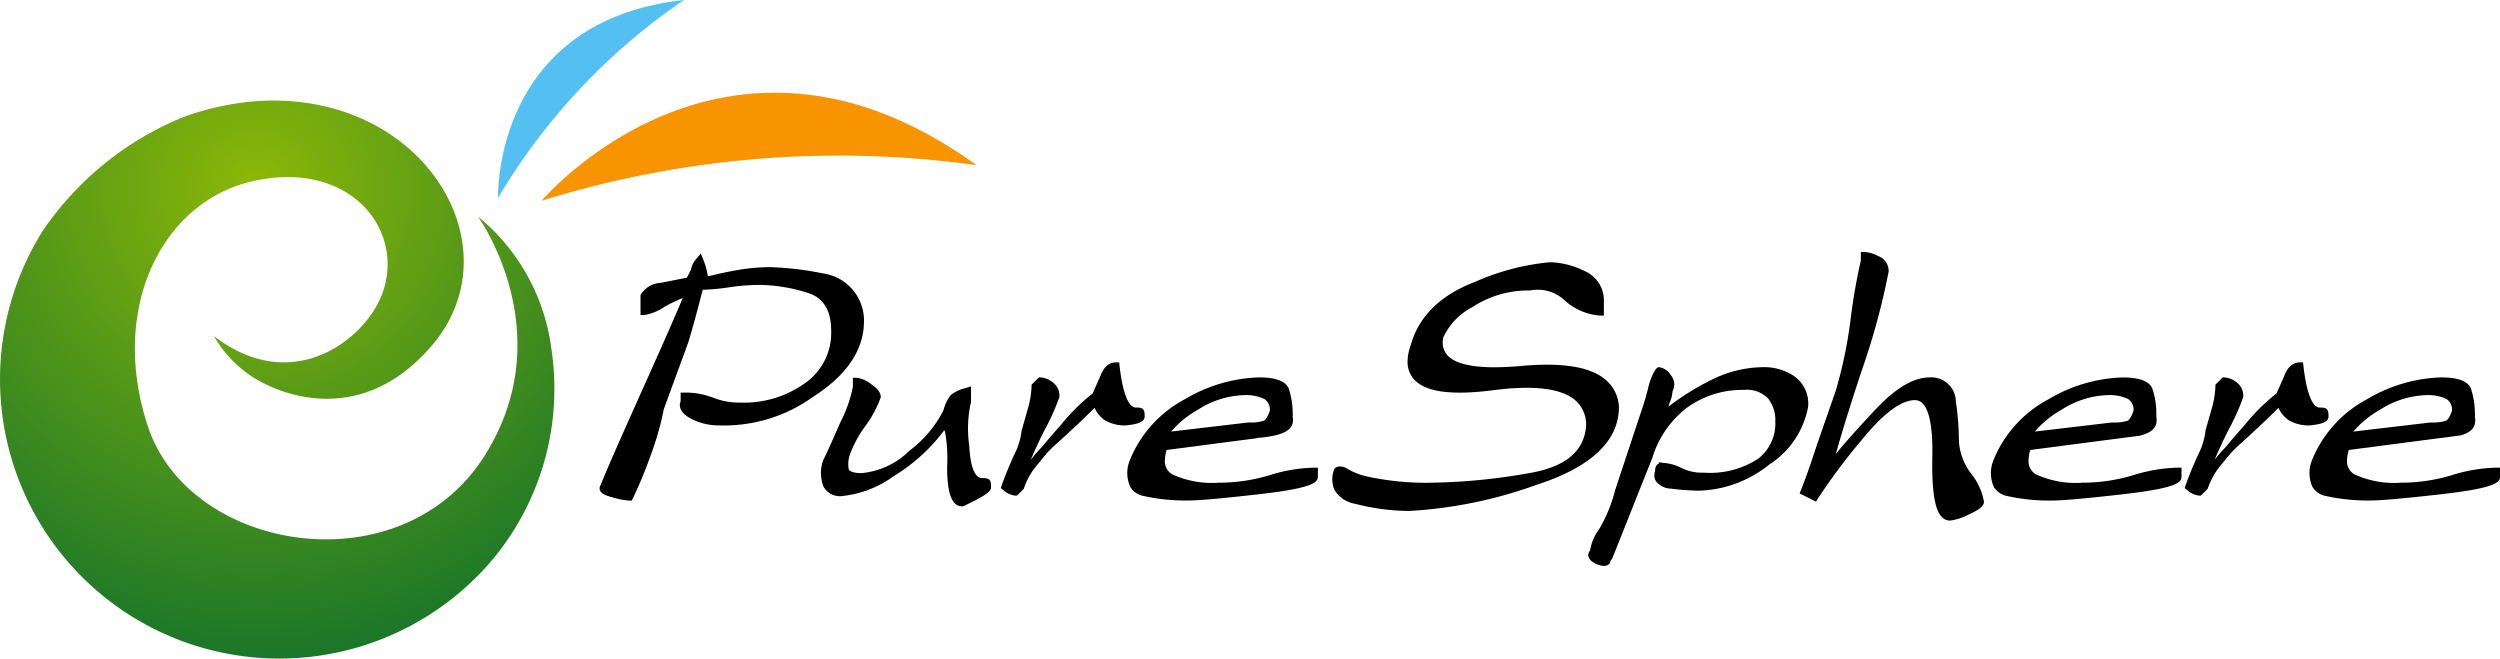 <svg xmlns="http://www.w3.org/2000/svg" xmlns:xlink="http://www.w3.org/1999/xlink" width="189.678" height="49.965" viewBox="0 0 189.678 49.965">
  <defs>
    <radialGradient id="radial-gradient" cx="0.455" cy="0.176" r="1.016" gradientTransform="translate(-0.003) scale(1.007 1)" gradientUnits="objectBoundingBox">
      <stop offset="0" stop-color="#8cb808"/>
      <stop offset="1" stop-color="#006730"/>
    </radialGradient>
  </defs>
  <g id="logo" transform="translate(-26.599 -18.4)">
    <path id="패스_2106" data-name="패스 2106" d="M68.419,43.212a15.486,15.486,0,0,0-5.553-9.944s6.393,8.842.489,18.163c-6.321,9.982-22.366,7.339-25.536-2.247-2.984-9.019,1.123-17.134,8.073-18.628,7.558-1.627,11.665,4.094,9.571,8.9-1.45,3.326-6.8,7.376-12.638,2.871a9.056,9.056,0,0,0,3.387,3.38c2.973,1.654,8.46,2.848,13.167-2.671,6.47-7.583-.81-19.538-13.578-18.508a21.233,21.233,0,0,0-5.27,1.18,23.731,23.731,0,0,0-10.709,8.673,21.189,21.189,0,0,0,33.9,25.2A20.233,20.233,0,0,0,68.419,43.212Z" transform="translate(0 1.564)" fill="url(#radial-gradient)"/>
    <path id="패스_2107" data-name="패스 2107" d="M56.64,33.422S56.185,19.994,70.75,18.4A47.193,47.193,0,0,0,56.64,33.422Z" transform="translate(7.75 0)" fill="#54c0f1"/>
    <path id="패스_2108" data-name="패스 2108" d="M59.266,32.19s13.922-16.49,32.995-2.7A75.788,75.788,0,0,0,59.266,32.19Z" transform="translate(8.428 1.443)" fill="#f89400"/>
    <path id="패스_2109" data-name="패스 2109" d="M147.223,47.97a21.04,21.04,0,0,0-.234-3.044,1.859,1.859,0,0,0-1.962-1.815c-1.238,0-2.585.791-4.116,2.417-1.278,1.355-2.283,2.485-3.029,3.394.55-1.941,1.234-4.14,2.053-6.578a53.869,53.869,0,0,0,1.956-7.257v-.019a1.2,1.2,0,0,0-.779-1.156,2.648,2.648,0,0,0-1.037-.313h-.293v.647a43.779,43.779,0,0,0-.8,4.643,34.83,34.83,0,0,1-1.092,5.2L136.425,48.3c-.415,1.288-.815,2.419-1.189,3.365l-.1.252,1.245.623.141-.233a45.908,45.908,0,0,1,3.361-4.491c1.61-1.975,2.958-2.978,4-2.978a.79.79,0,0,1,.589.252c.366.372.789,1.372.733,4.016-.07,3.384.38,4.243.725,4.6a.853.853,0,0,0,.616.27,4.015,4.015,0,0,0,1.41-.459c.829-.365,1.167-.647,1.167-.977a4.763,4.763,0,0,0-1-2.16A4.515,4.515,0,0,1,147.223,47.97Z" transform="translate(28.002 3.921)"/>
    <path id="패스_2110" data-name="패스 2110" d="M137.978,41.2a4.1,4.1,0,0,0-2.252-.658,8.938,8.938,0,0,0-4.019.982,19.723,19.723,0,0,0-3.232,2.012,2.607,2.607,0,0,1,.1-.321,2.45,2.45,0,0,0,.209-.835,1.342,1.342,0,0,0,.135-.506,1.174,1.174,0,0,0-.278-.745,1.244,1.244,0,0,0-.91-.587c-.079.016-.182.1-.3.286-.019.062-.039.087-.057.092a5.622,5.622,0,0,0-.4,1.035l0,.011a20.85,20.85,0,0,1-.654,2.2l-1.9,5.741a11.053,11.053,0,0,1-1.2,2.921,3.615,3.615,0,0,0-.686,1.613.615.615,0,0,0-.142.347c0,.019,0,.036,0,.053a.687.687,0,0,0,.355.489,1.537,1.537,0,0,0,.813.292.523.523,0,0,0,.464-.205.411.411,0,0,0,.052-.184h.01l.127-.176,3.044-7.645a7.523,7.523,0,0,1,2.671-3.826,7.169,7.169,0,0,1,4.286-1.317,2.226,2.226,0,0,1,1.822.652,2.629,2.629,0,0,1,.547,1.717,3.392,3.392,0,0,1-1.313,2.862,6.671,6.671,0,0,1-4.1,1.048,3.551,3.551,0,0,1-1.706-.353,3.47,3.47,0,0,0-1.416-.39.935.935,0,0,0-.3-.035v.084c-.143.064-.283.219-.291.574a1.265,1.265,0,0,0-.053.316.846.846,0,0,0,.133.467,1.484,1.484,0,0,0,1.14.55,17.991,17.991,0,0,0,2.115.155,8.891,8.891,0,0,0,5.326-1.979,6.621,6.621,0,0,0,2.956-4.4A2.551,2.551,0,0,0,137.978,41.2Z" transform="translate(24.711 5.713)"/>
    <path id="패스_2111" data-name="패스 2111" d="M128.7,45.188a2.875,2.875,0,0,0-1.018-2.061c-1.164-.982-3.252-1.323-6.384-1.043-2.989.269-4.879,0-5.613-.81a1.489,1.489,0,0,1-.309-1.355,4.892,4.892,0,0,1,2.171-2.279,7.777,7.777,0,0,1,4.389-1.281h.031l.03-.006a2.964,2.964,0,0,1,2.566.74,4.457,4.457,0,0,0,2.7,1.17h.294V37.208a2.42,2.42,0,0,0-1.5-2.34,6.2,6.2,0,0,0-2.6-.653,18.223,18.223,0,0,0-5.663,1.486c-2.642,1.008-4.288,2.625-4.892,4.808a3.767,3.767,0,0,0-.239,1.242,1.959,1.959,0,0,0,.423,1.273c.83,1.028,2.822,1.323,6.087.9,3.092-.4,5.189-.136,6.235.782a2.459,2.459,0,0,1,.8,1.965c-.169,1.923-1.6,3.093-4.361,3.553a45.432,45.432,0,0,1-7.14.715,21.016,21.016,0,0,1-5.1-.464,4.977,4.977,0,0,1-1.663-.681c-.325-.113-.642-.137-.834.1a2.063,2.063,0,0,0,0,1.584,2.226,2.226,0,0,0,1.549,1.058,16.573,16.573,0,0,0,4.15.551,33.966,33.966,0,0,0,9.6-1.969C126.581,49.775,128.7,47.781,128.7,45.188Z" transform="translate(20.73 4.08)"/>
    <path id="패스_2112" data-name="패스 2112" d="M88.344,48.794c-.712,0-.928-1.347-.984-2.478a9.166,9.166,0,0,1,.108-3.188l.028-.06V41.834l-.385.125a2.861,2.861,0,0,0-1.15.535,3.093,3.093,0,0,0-.56,1.172,8.843,8.843,0,0,1-2.575,3.051,5.939,5.939,0,0,1-3.618,1.7c-.581,0-.942-.113-.993-.309a2.284,2.284,0,0,1,.131-1.209,8.888,8.888,0,0,1,1.117-2.029,8.608,8.608,0,0,0,1.169-2.157l.015-.043v-.047c0-.311-.235-.616-.741-.964a2.131,2.131,0,0,0-1.079-.473h-.294v.676a10.1,10.1,0,0,1-.967,2.736c-.657,1.51-1.087,2.463-1.283,2.834l-.016.033-.008.036a2.871,2.871,0,0,0,.035,1.918,1.407,1.407,0,0,0,1.393.742,8.1,8.1,0,0,0,3.975-1.534A13.527,13.527,0,0,0,85.44,45.2h.067a11.065,11.065,0,0,1,.177,2.711c0,1.3.118,3.029,1.137,3.029h.065l.059-.026c1.92-.9,2.072-1.171,2.072-1.434,0-.322-.029-.455-.123-.552S88.663,48.794,88.344,48.794Z" transform="translate(12.775 5.878)"/>
    <path id="패스_2113" data-name="패스 2113" d="M82.821,38.823a3.609,3.609,0,0,0-3.082-3.618,23.914,23.914,0,0,0-4.062-.482,14.931,14.931,0,0,0-2.524.235c-.777.136-1.493.3-2.176.467a5.372,5.372,0,0,0-.353-1.278l-.186-.459-.314.381a1.715,1.715,0,0,0-.437.854c-.055.108-.224.447-.3.6l-1.98.391a1.887,1.887,0,0,0-1.508.874l-.033.064v1.508h.293a3.96,3.96,0,0,0,1.583-.66,13.119,13.119,0,0,1,1.327-.637q-.653,1.6-2.974,6.767c-1.918,4.268-3.007,6.758-3.242,7.413a.433.433,0,0,0-.078.37c.069.252.343.418.946.572a5.886,5.886,0,0,0,1.3.253H65.2l.082-.162a32.68,32.68,0,0,0,1.3-3.127,22.5,22.5,0,0,0,1.005-3.418L67.6,45.7v-.028a.472.472,0,0,1,.038-.171h-.006l1.859-5.072c.362-1.209.731-2.554,1.092-3.987a16.1,16.1,0,0,0,1.961-.182,16.186,16.186,0,0,1,2.375-.187,12.487,12.487,0,0,1,3.624.6c1.2.369,1.79,1.321,1.79,2.912a4.657,4.657,0,0,1-1.926,3.9A7.985,7.985,0,0,1,73.393,45a5.337,5.337,0,0,1-1.984-.359,5.914,5.914,0,0,0-2.205-.4H68.91v.669a.783.783,0,0,0-.062.265c0,.309.176.693.847,1.047a4.6,4.6,0,0,0,2.176.511,11.565,11.565,0,0,0,7.062-2.152C81.512,42.939,82.821,41,82.821,38.823Z" transform="translate(9.33 3.944)"/>
    <path id="패스_2114" data-name="패스 2114" d="M180.047,48.01a12.137,12.137,0,0,0-3.4.582,13.307,13.307,0,0,1-3.831.559,7.227,7.227,0,0,1-3.5-.623,1.136,1.136,0,0,1-.58-1.084,2.921,2.921,0,0,1,.133-.776l8.522-1.111c1.033-.318,1.1-.826,1.066-1.323l-.021-.008a6.439,6.439,0,0,0-.3-2.22c-.244-.569-.986-.845-2.268-.845a11.663,11.663,0,0,0-5.607,1.654,9.1,9.1,0,0,0-4.18,4.619l-.005.014-.005.014a2.56,2.56,0,0,0,.038,2,1.5,1.5,0,0,0,.991.692,14.775,14.775,0,0,0,3.441.347c.779,0,2.532-.156,5.359-.477,4.109-.468,4.448-.9,4.448-1.339V48.01Zm-8.795-4.4a6.808,6.808,0,0,1,3.463-1.1,3.279,3.279,0,0,1,1.566.288.964.964,0,0,1,.415.9c-.2.586-.385.726-.458.755a3.368,3.368,0,0,1-1.144.128h-.016l-5.865.691A7.421,7.421,0,0,1,171.253,43.609Z" transform="translate(35.935 5.872)"/>
    <path id="패스_2115" data-name="패스 2115" d="M105.348,48.592a13.3,13.3,0,0,1-3.828.559,7.213,7.213,0,0,1-3.5-.623,1.134,1.134,0,0,1-.581-1.084,2.921,2.921,0,0,1,.133-.776l6.849-.893-.015-.016c.17-.013.327-.029.477-.044l.279-.038c1.844-.254,2.03-.849,2-1.443l-.026-.008a6.408,6.408,0,0,0-.3-2.22c-.244-.569-.985-.845-2.267-.845a11.671,11.671,0,0,0-5.608,1.654,9.1,9.1,0,0,0-4.179,4.619l-.005.014-.005.014a2.554,2.554,0,0,0,.038,2,1.5,1.5,0,0,0,.991.692,14.764,14.764,0,0,0,3.439.347c.78,0,2.534-.156,5.36-.477,4.107-.468,4.448-.9,4.448-1.339V48.01h-.294A12.145,12.145,0,0,0,105.348,48.592Zm-5.393-4.983a6.808,6.808,0,0,1,3.463-1.1,3.286,3.286,0,0,1,1.566.288.964.964,0,0,1,.415.9c-.2.586-.386.726-.459.755a3.352,3.352,0,0,1-1.142.128h-.018l-5.864.691A7.4,7.4,0,0,1,99.955,43.609Z" transform="translate(17.541 5.872)"/>
    <path id="패스_2116" data-name="패스 2116" d="M97.874,44.356c0-.279-.02-.44-.127-.547s-.23-.127-.547-.127c-.56,0-1.006-1.154-1.23-3.163l-.029-.262h-.263c-.515,0-.908.351-1.172,1.045l-.571,1.3a15.431,15.431,0,0,0-2.459,2.451c-.516.57-.965,1.1-1.42,1.644a10.3,10.3,0,0,0-.829.957c.389-.9.745-1.666,1.057-2.268a17.547,17.547,0,0,0,1.108-2.464l.015-.044v-.045a1.264,1.264,0,0,0-.552-1.1,1.626,1.626,0,0,0-.887-.336h-.122l-.554.554v.122a7.116,7.116,0,0,1-.224,1.5l-.532,1.872-.005.057a5.329,5.329,0,0,1-.586,1.823c-.409.92-.72,1.682-.92,2.267l-.068.2.165.13a1.655,1.655,0,0,0,.941.443h.123l.516-.517.021-.065a5.922,5.922,0,0,1,.708-1.385c.335-.424.687-.855,1.064-1.3.186-.189.367-.381.58-.571,1.125-1.008,2.122-1.947,3-2.818a2.262,2.262,0,0,0,.8.95,3.036,3.036,0,0,0,1.565.38C97.312,44.949,97.874,44.8,97.874,44.356Z" transform="translate(15.572 5.639)"/>
    <path id="패스_2117" data-name="패스 2117" d="M169.274,44.356c0-.279-.02-.44-.127-.547s-.229-.127-.548-.127c-.557,0-1.006-1.154-1.228-3.163l-.03-.262h-.263c-.513,0-.908.351-1.172,1.045l-.571,1.3a15.432,15.432,0,0,0-2.459,2.451c-.515.57-.964,1.1-1.419,1.644a10.125,10.125,0,0,0-.83.957c.389-.9.746-1.666,1.057-2.268a17.7,17.7,0,0,0,1.108-2.464l.015-.044v-.045a1.265,1.265,0,0,0-.552-1.1,1.626,1.626,0,0,0-.887-.336h-.122l-.554.554v.122a7.116,7.116,0,0,1-.224,1.5l-.533,1.872,0,.057a5.329,5.329,0,0,1-.586,1.823c-.41.92-.72,1.682-.92,2.267l-.069.2.166.13a1.658,1.658,0,0,0,.942.443h.121l.517-.517.021-.065a5.978,5.978,0,0,1,.71-1.385c.333-.424.686-.855,1.063-1.3.185-.189.369-.381.58-.571,1.125-1.008,2.121-1.947,3-2.818a2.253,2.253,0,0,0,.8.95,3.031,3.031,0,0,0,1.564.38C168.711,44.949,169.274,44.8,169.274,44.356Z" transform="translate(33.992 5.639)"/>
    <path id="패스_2118" data-name="패스 2118" d="M157.438,48.592a13.292,13.292,0,0,1-3.829.559,7.227,7.227,0,0,1-3.5-.623,1.136,1.136,0,0,1-.58-1.084,2.964,2.964,0,0,1,.132-.776l8.315-1.084c1.2-.307,1.3-.834,1.264-1.352l-.013-.005c0-.069,0-.136-.006-.2,0-.026,0-.05-.006-.077h.005a5.76,5.76,0,0,0-.3-1.94c-.243-.569-.985-.845-2.268-.845a11.663,11.663,0,0,0-5.606,1.654,9.091,9.091,0,0,0-4.18,4.619l-.005.014-.005.014a2.554,2.554,0,0,0,.038,2,1.494,1.494,0,0,0,.991.692,14.763,14.763,0,0,0,3.439.347c.78,0,2.534-.156,5.36-.477,4.107-.468,4.448-.9,4.448-1.339V48.01h-.294A12.152,12.152,0,0,0,157.438,48.592Zm-5.393-4.983a6.808,6.808,0,0,1,3.463-1.1,3.273,3.273,0,0,1,1.565.288.962.962,0,0,1,.416.9c-.2.586-.386.726-.458.755a3.374,3.374,0,0,1-1.144.128h-.016l-5.866.691A7.429,7.429,0,0,1,152.045,43.609Z" transform="translate(30.98 5.872)"/>
  </g>
</svg>
